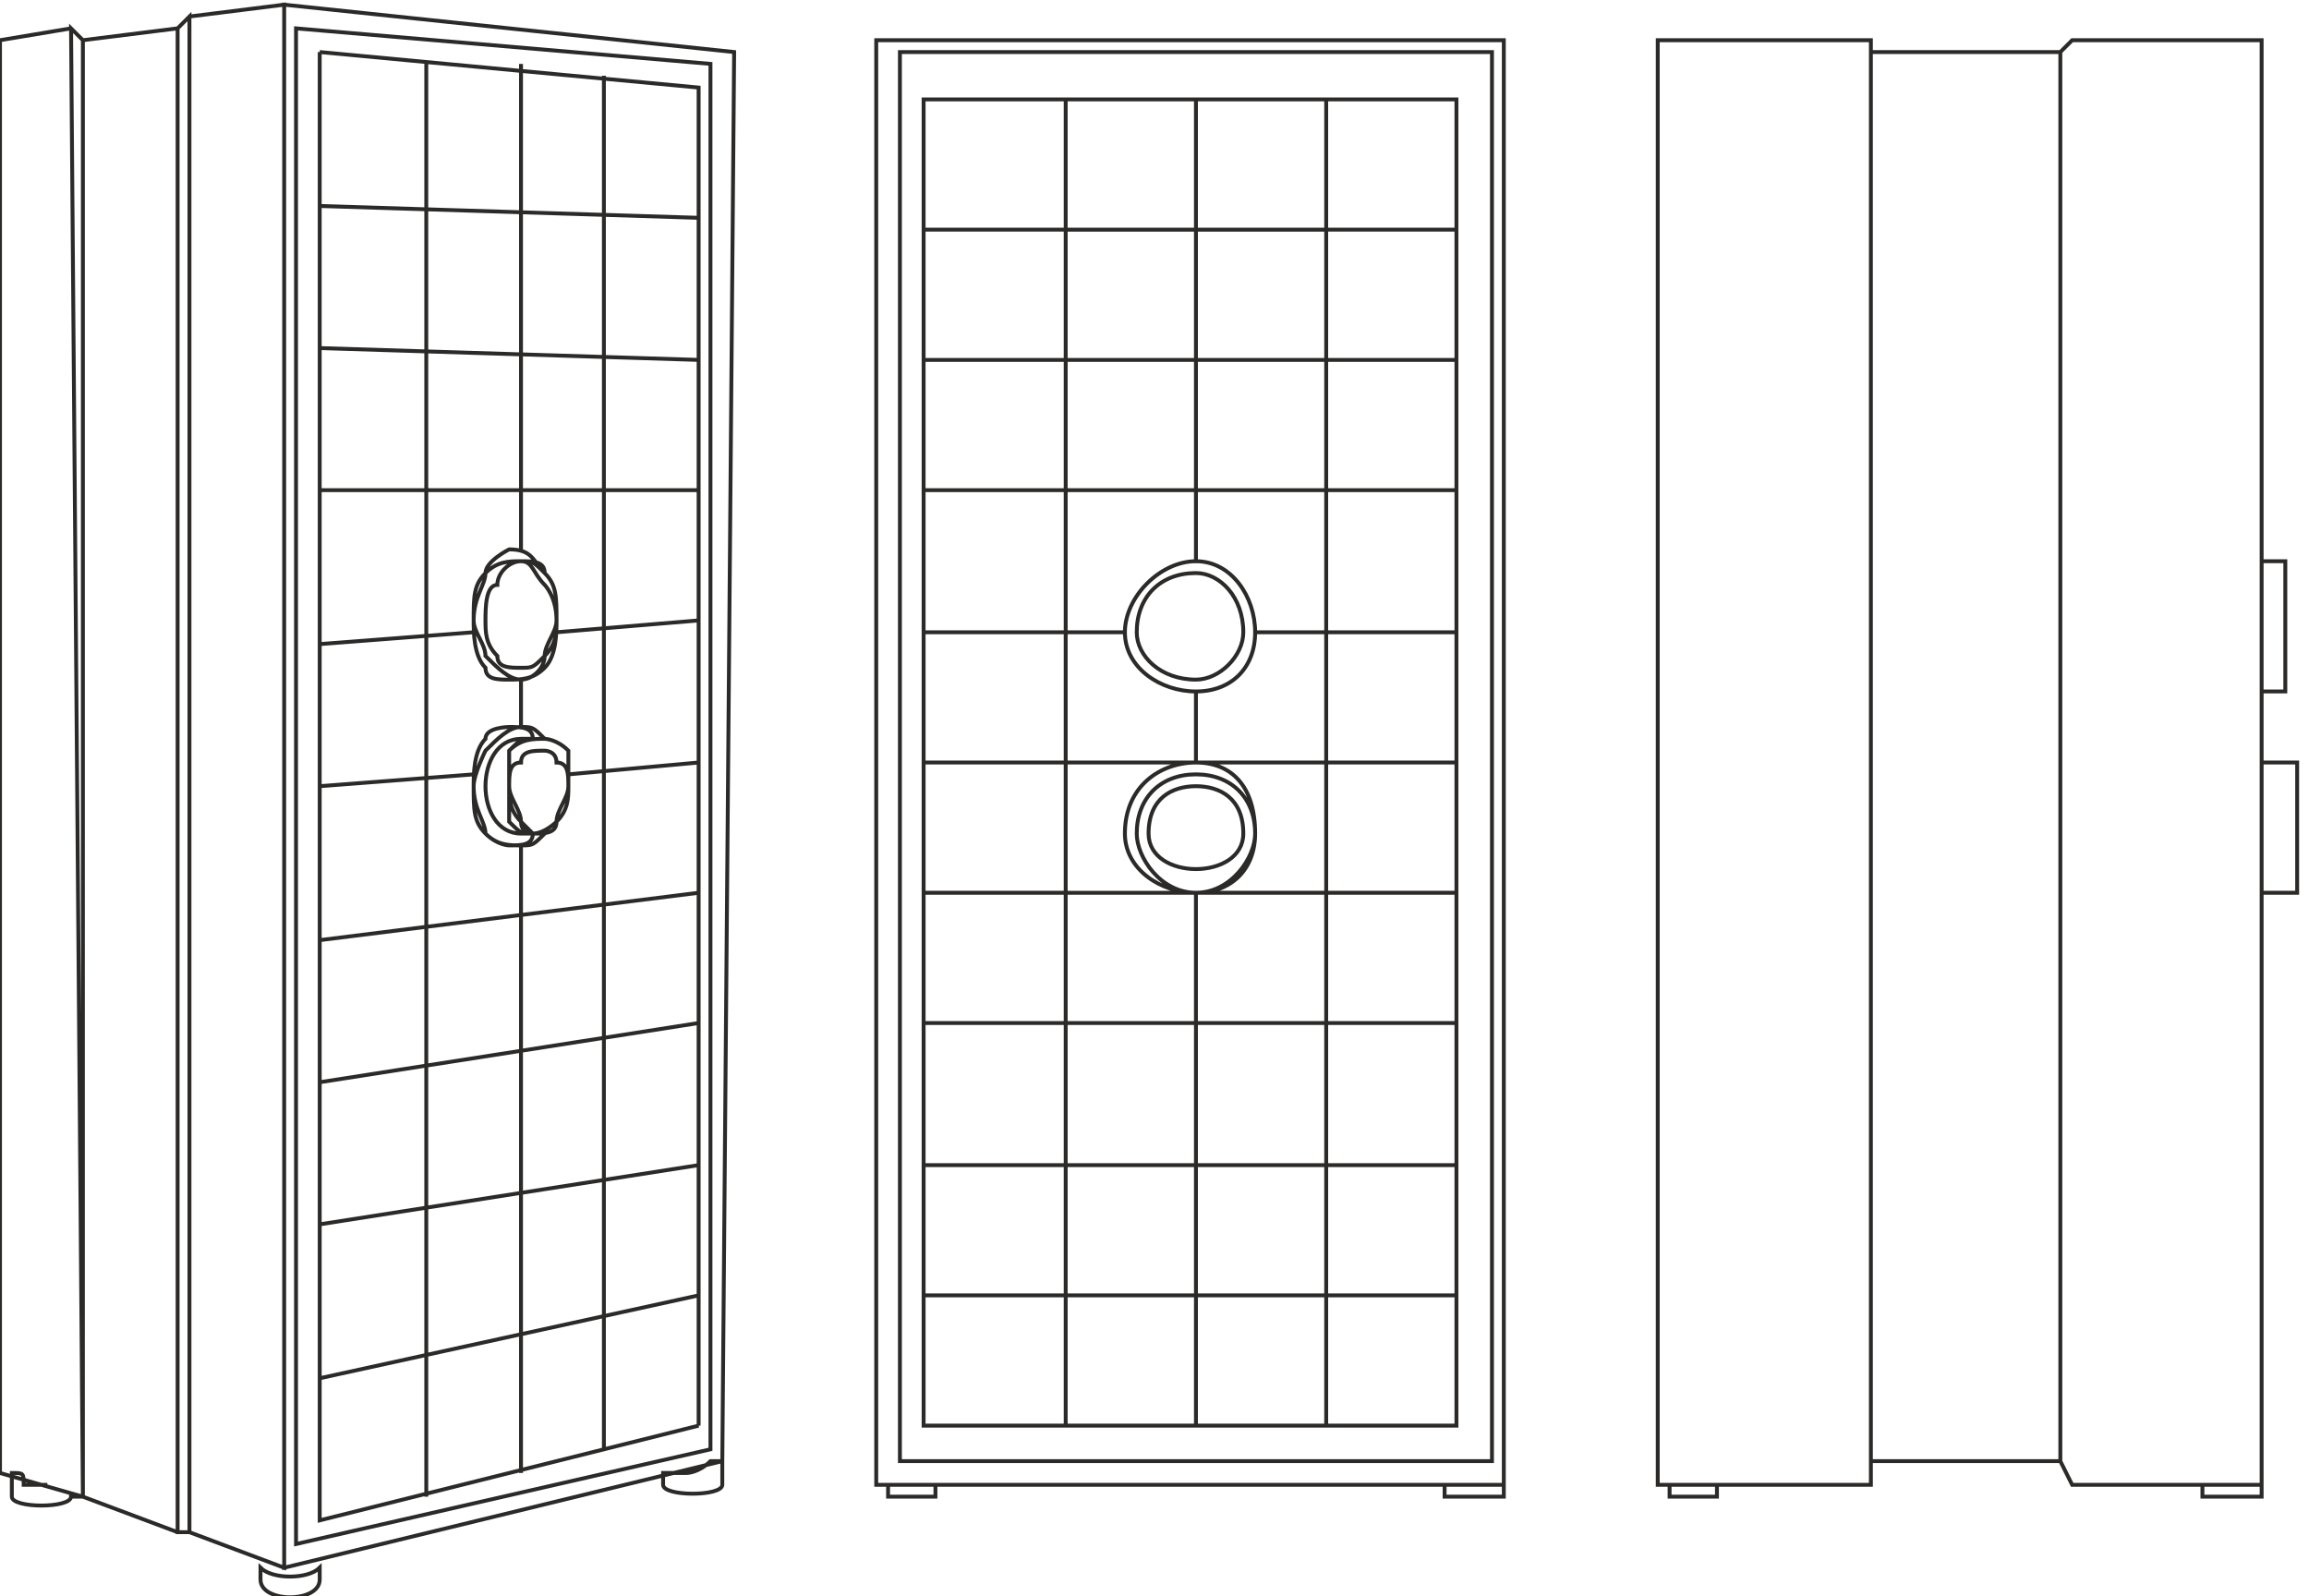<?xml version="1.0" encoding="UTF-8"?>
<!DOCTYPE svg PUBLIC "-//W3C//DTD SVG 1.0//EN" "http://www.w3.org/TR/2001/REC-SVG-20010904/DTD/svg10.dtd">
<!-- Creator: CorelDRAW X8 -->
<svg xmlns="http://www.w3.org/2000/svg" xml:space="preserve" width="59.096mm" height="40.849mm" version="1.0" style="shape-rendering:geometricPrecision; text-rendering:geometricPrecision; image-rendering:optimizeQuality; fill-rule:evenodd; clip-rule:evenodd"
viewBox="0 0 195 134"
 xmlns:xlink="http://www.w3.org/1999/xlink">
 <defs>
  <style type="text/css">
   <![CDATA[
    .str0 {stroke:#2B2A29;stroke-width:0.329}
    .fil0 {fill:none}
   ]]>
  </style>
 </defs>
 <g id="Слой_x0020_1">
  <path class="fil0 str0" d="M101 66c2,0 4,1 4,4 0,2 -2,3 -4,3 -2,0 -4,-1 -4,-3 0,-3 2,-4 4,-4zm0 -1c3,0 5,2 5,5 0,2 -2,5 -5,5 -3,0 -5,-3 -5,-5 0,-3 2,-5 5,-5zm0 -17c2,0 4,2 4,5 0,2 -2,4 -4,4 -3,0 -5,-2 -5,-4 0,-3 2,-5 5,-5zm0 16c3,0 5,2 5,6 0,3 -2,5 -5,5 -3,0 -6,-2 -6,-5 0,-4 3,-6 6,-6zm0 -17c3,0 5,3 5,6 0,3 -2,5 -5,5 -3,0 -6,-2 -6,-5 0,-3 3,-6 6,-6zm-26 79l4 0 0 -1 -4 0 0 1zm47 0l5 0 0 -1 -5 0 0 1zm-46 -122l50 0 0 119 -50 0 0 -119zm-2 -1l53 0 0 122 -53 0 0 -122zm49 117l-11 0 0 -11 11 0 0 11zm-22 0l11 0 0 -11 -11 0 0 11zm0 0l-11 0 0 -11 11 0 0 11zm-23 0l12 0 0 -11 -12 0 0 11zm45 -22l-11 0 0 11 11 0 0 -11zm-22 0l11 0 0 11 -11 0 0 -11zm0 0l-11 0 0 11 11 0 0 -11zm-23 0l12 0 0 11 -12 0 0 -11zm45 -23l-11 0 0 -11 11 0 0 11zm-45 0l12 0 0 -11 -12 0 0 11zm45 0l-11 0 0 11 11 0 0 -11zm-22 -45l11 0 0 11 -11 0 0 -11zm0 0l-11 0 0 11 11 0 0 -11zm0 0l-11 0 0 -11 11 0 0 11zm0 0l11 0 0 -11 -11 0 0 11zm0 -22l11 0 0 11 -11 0 0 -11zm0 0l-11 0 0 11 11 0 0 -11zm-23 67l12 0 0 11 -12 0 0 -11zm45 23l-11 0 0 -12 11 0 0 12zm-22 0l11 0 0 -12 -11 0 0 12zm0 0l-11 0 0 -12 11 0 0 12zm-23 0l12 0 0 -12 -12 0 0 12zm45 -90l-11 0 0 11 11 0 0 -11zm-22 78l11 0 0 -11 -11 0c3,0 5,-2 5,-5 0,-4 -2,-6 -5,-6l11 0 0 11 -11 0c-3,0 -6,-2 -6,-5 0,-4 3,-6 6,-6l0 -6c3,0 5,-2 5,-5l6 0 0 11 -11 0 -11 0 0 -11 5 0c0,3 3,5 6,5l0 6 -11 0 0 11 11 0 0 11 -11 0 0 -11 11 0 0 11zm-23 -78l12 0 0 11 -12 0 0 -11zm45 22l-11 0 0 -11 11 0 0 11zm-45 0l12 0 0 11 -12 0 0 -11zm45 0l-11 0 0 11 11 0 0 -11zm-45 23l12 0 0 -12 -12 0 0 12zm23 -12l-11 0 0 12 5 0c0,-3 3,-6 6,-6l0 -6zm0 0l11 0 0 12 -6 0c0,-3 -2,-6 -5,-6l0 -6zm22 12l-11 0 0 -12 11 0 0 12zm-45 0l12 0 0 11 -12 0 0 -11zm45 0l-11 0 0 11 11 0 0 -11zm-45 -23l12 0 0 -11 -12 0 0 11zm67 96l-4 0 0 -1 4 0 0 1zm46 0l-5 0 0 -1 5 0 0 1zm0 -123l-16 0 -1 1 0 119 1 2 16 0 0 -122zm-33 0l-18 0 0 122 18 0 0 -2 0 -119 0 -1zm35 44l-2 0 0 11 2 0 0 -11zm1 17l-3 0 0 11 3 0 0 -11zm-20 -60l-16 0 0 119 16 0 0 -119zm-174 -1l6 -1 1 1 8 -1 1 -1 8 -1 0 132 -8 -3 -1 0 -8 -3 0 0 -7 -2 0 -121zm62 1l-38 -4 0 132 37 -9 1 -119zm-2 1l-35 -3 0 128 35 -8 0 -117zm-14 58c0,0 1,0 1,1 1,0 1,1 1,2 0,1 -1,2 -1,3 0,0 -1,1 -2,1 0,0 -1,-1 -1,-1 0,-1 -1,-2 -1,-3 0,-1 0,-2 1,-2 0,-1 1,-1 2,-1zm-2 -16c1,0 1,1 2,2 0,0 1,1 1,3 0,1 -1,2 -1,3 -1,1 -1,1 -2,1 -1,0 -2,0 -2,-1 -1,-1 -1,-2 -1,-3 0,-1 0,-3 1,-3 0,-1 1,-2 2,-2zm-1 -1c2,0 2,1 3,2 -1,-1 -1,-1 -2,-1 -1,0 -2,0 -3,1 0,1 -1,2 -1,4 0,1 1,2 1,3 1,1 2,2 3,2 1,0 2,-1 2,-2 1,-1 1,-2 1,-3 0,0 0,0 0,0 0,1 0,3 -1,4 -1,1 -2,1 -3,1 -1,0 -2,0 -2,-1 -1,-1 -1,-3 -1,-4 0,-2 0,-3 1,-4 0,-1 2,-2 2,-2zm1 16c1,0 1,0 1,0 -1,0 -1,0 -2,1 0,1 0,2 0,3 0,1 0,2 0,3 1,1 1,1 2,1 0,0 0,0 -1,0 -4,0 -4,-8 0,-8zm2 8c-1,1 -1,1 -2,1 -1,0 -2,0 -3,-1 0,-1 -1,-2 -1,-4 0,-1 1,-3 1,-3 1,-1 2,-2 3,-2 1,0 1,0 2,1 0,0 0,0 0,0 -1,0 -2,0 -3,1 0,1 0,2 0,3 0,1 0,2 1,3 0,1 1,1 1,1 1,0 1,0 1,0zm-1 0c0,1 -1,1 -2,1 0,0 -1,0 -2,-1 -1,-1 -1,-2 -1,-4 0,-1 0,-3 1,-4 0,-1 2,-1 2,-1 1,0 2,0 2,1 0,0 -1,0 -2,1 0,1 0,2 0,3 0,1 0,2 1,3 0,1 1,1 1,1zm1 -8c0,0 1,0 2,1 0,1 0,2 0,3 0,1 0,2 -1,3 0,1 -1,1 -2,1 0,0 -1,0 -1,-1 -1,-1 -1,-2 -1,-3 0,-1 0,-2 0,-3 1,-1 2,-1 3,-1zm-2 -15c1,0 2,0 2,1 1,1 1,2 1,4 0,1 0,2 -1,3 0,1 -1,2 -2,2 -1,0 -2,-1 -3,-2 0,-1 -1,-2 -1,-3 0,-2 1,-3 1,-4 1,-1 2,-1 3,-1zm-40 78c-1,0 -2,0 -2,0 0,-1 0,-1 -1,-1 0,0 0,0 0,0l0 2c0,1 5,1 5,0l1 0 -1 -124 1 1 0 123m15 6c1,1 4,1 5,0 0,0 0,0 0,0l0 1c0,2 -5,2 -5,0l0 -1c0,0 0,0 0,0zm36 -8l-2 0 0 1c0,1 5,1 5,0l0 -2c0,0 0,0 -1,0 0,0 0,0 0,0 -1,1 -2,1 -2,1zm-42 5l-1 0 0 -127 1 -1 0 128zm11 -125l32 3 0 113m-32 -103l32 1m-32 11l32 1m-32 11l32 0m-32 13l13 -1m7 0l12 -1m-32 14l13 -1m8 0l11 -1m-32 15l32 -4m-32 16l32 -5m-32 17l32 -5m-32 18l32 -7m-32 -105l0 124 32 -8m-23 -115l0 121m8 -2l0 -53m7 51l0 -116m-7 -1l0 41m0 11l0 4"/>
 </g>
</svg>
